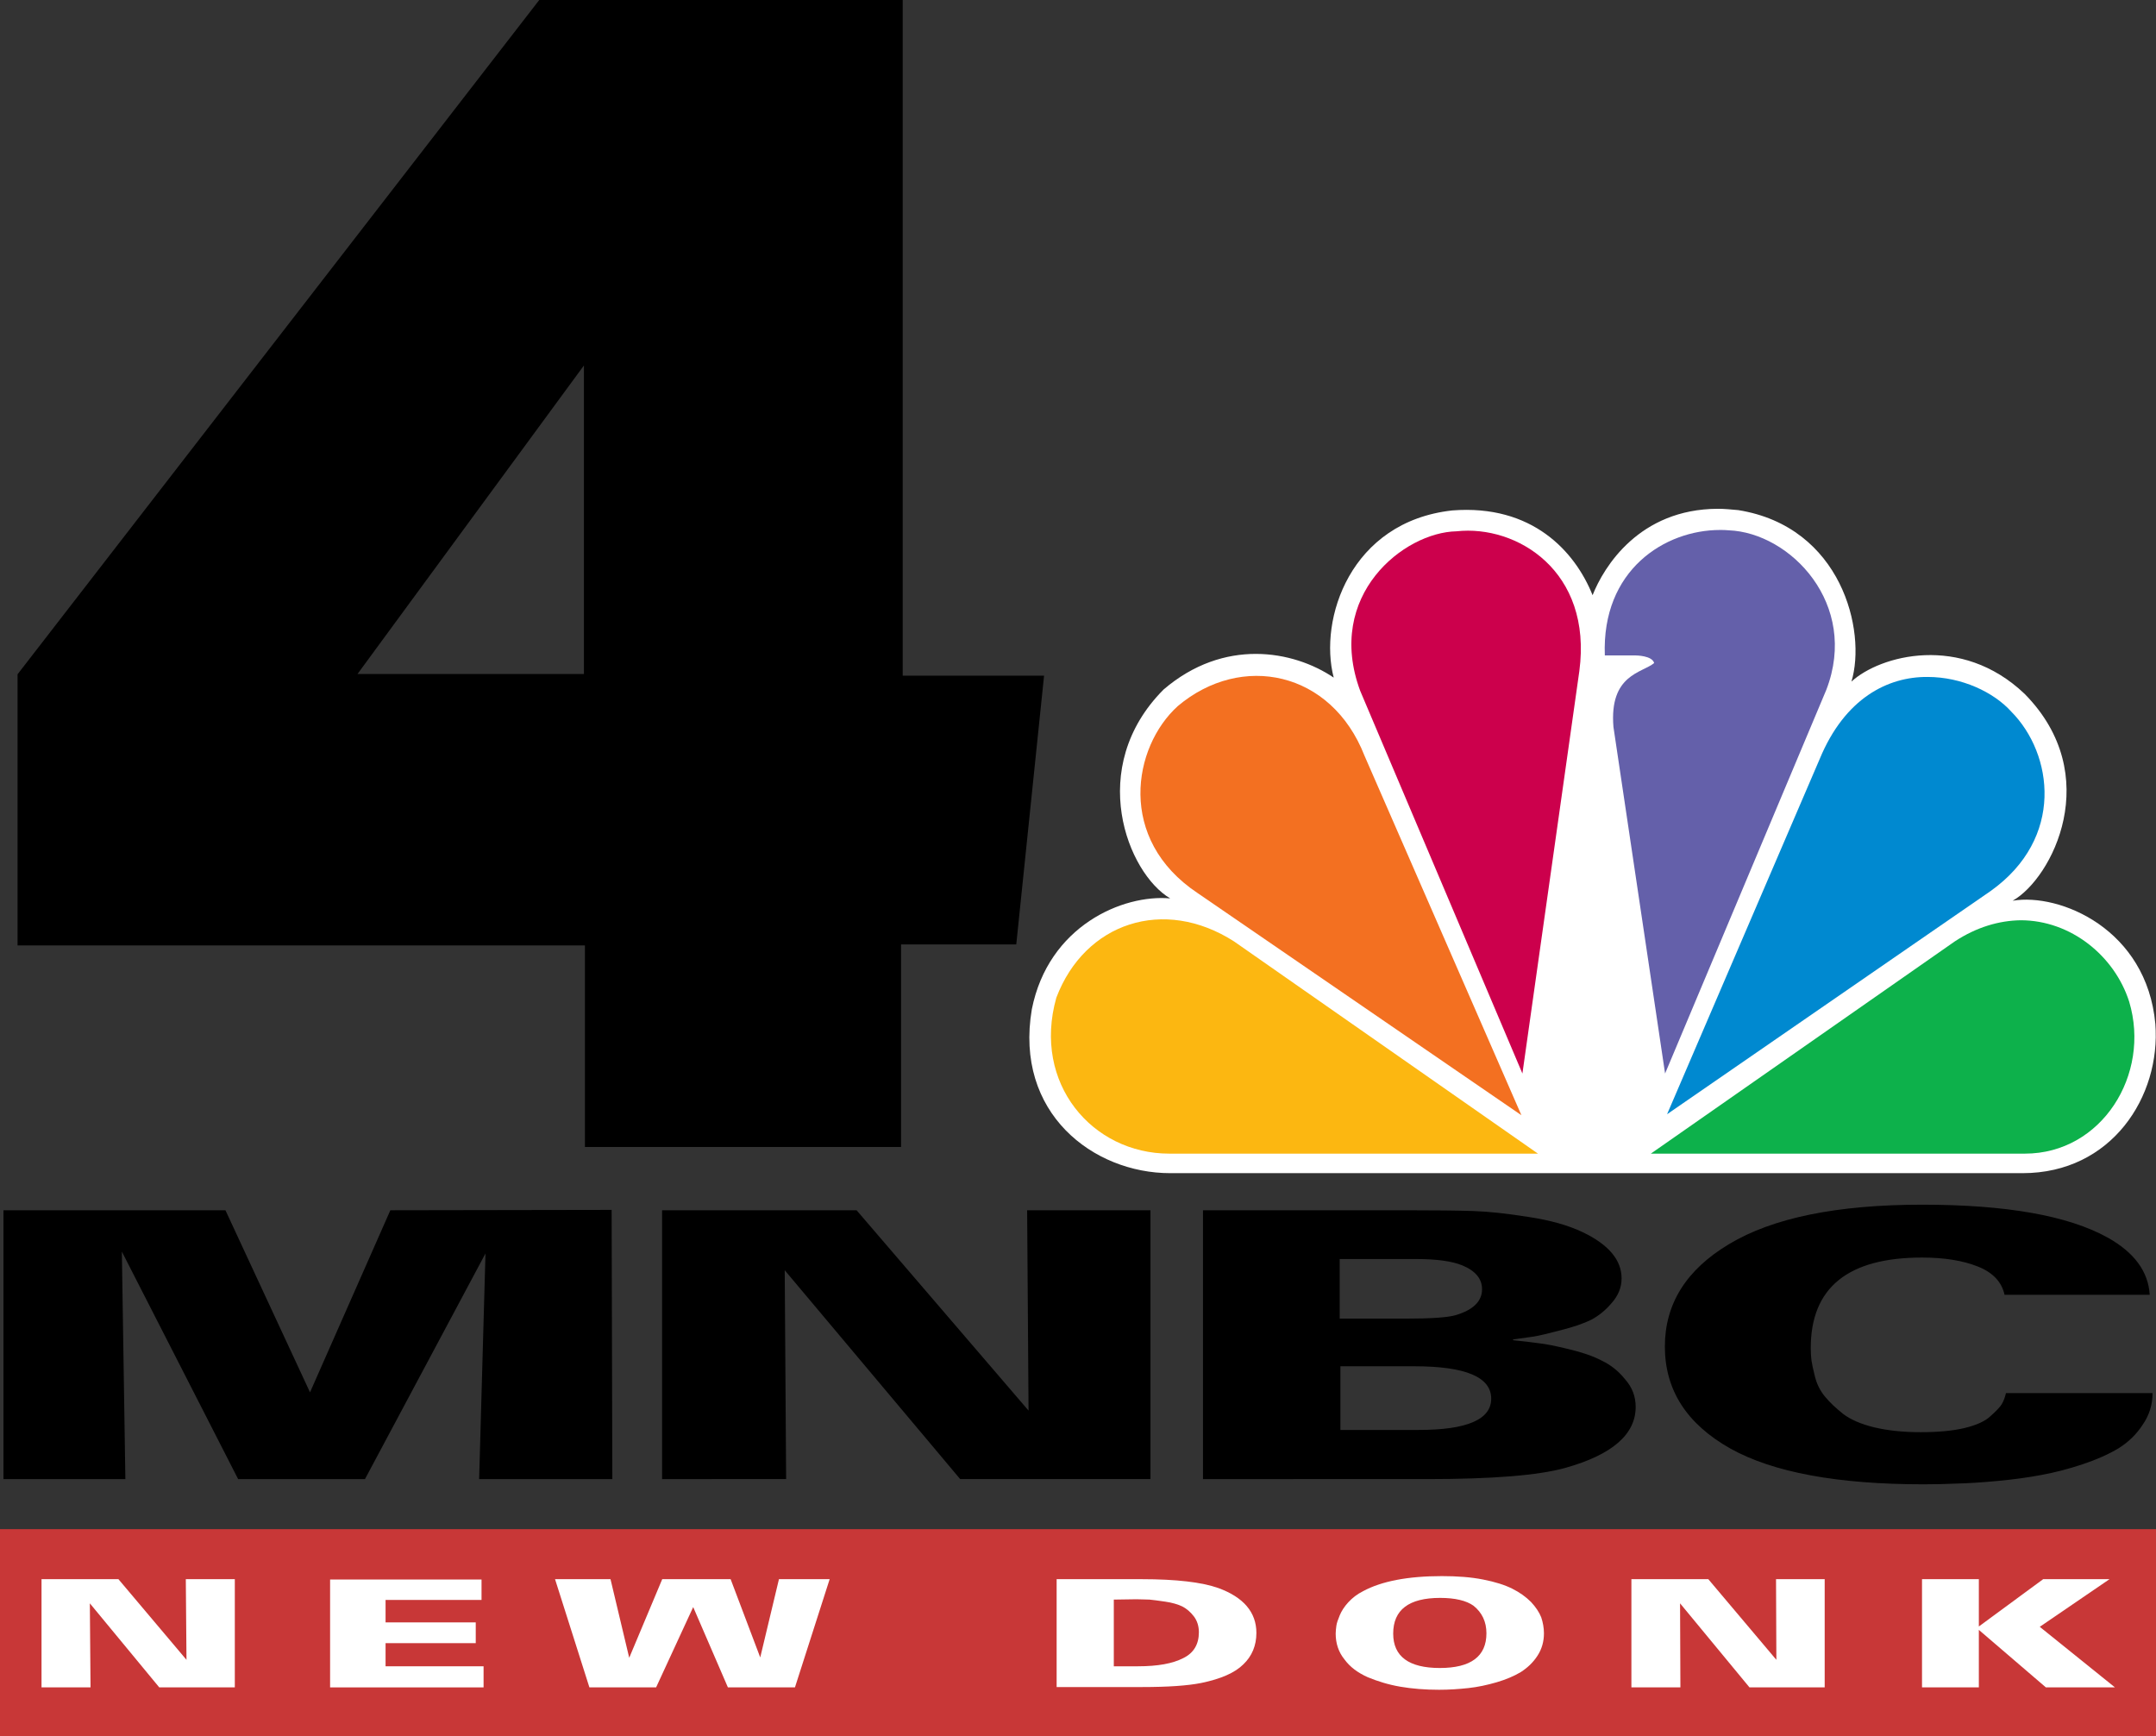 <?xml version="1.0" encoding="UTF-8" standalone="no"?>
<!-- Generator: Adobe Illustrator 26.3.1, SVG Export Plug-In . SVG Version: 6.00 Build 0)  -->

<svg
   version="1.1"
   id="Layer_1"
   x="0px"
   y="0px"
   viewBox="0 0 651.3 524.429"
   xml:space="preserve"
   sodipodi:docname="MNBC_(1992-1995).svg"
   width="651.3"
   height="524.429"
   inkscape:version="1.3.2 (091e20e, 2023-11-25)"
   xmlns:inkscape="http://www.inkscape.org/namespaces/inkscape"
   xmlns:sodipodi="http://sodipodi.sourceforge.net/DTD/sodipodi-0.dtd"
   xmlns="http://www.w3.org/2000/svg"
   xmlns:svg="http://www.w3.org/2000/svg"><rect x="0" y="0" width="651.3" height="524.429" fill="#333333" stroke="none"/><defs
   id="defs8" /><sodipodi:namedview
   id="namedview8"
   pagecolor="#ffffff"
   bordercolor="#000000"
   borderopacity="0.25"
   inkscape:showpageshadow="2"
   inkscape:pageopacity="0.0"
   inkscape:pagecheckerboard="true"
   inkscape:deskcolor="#d1d1d1"
   inkscape:zoom="0.89711047"
   inkscape:cx="367.84767"
   inkscape:cy="253.59196"
   inkscape:window-width="1440"
   inkscape:window-height="900"
   inkscape:window-x="0"
   inkscape:window-y="0"
   inkscape:window-maximized="0"
   inkscape:current-layer="Layer_1" />
<style
   type="text/css"
   id="style1">
	.st0{fill:#FFFFFF;}
	.st1{fill:#F37021;}
	.st2{fill:#CC004C;}
	.st3{fill:#6460AA;}
	.st4{fill:#0089D0;}
	.st5{fill:#0DB14B;}
	.st6{fill:#FCB711;}
	.st7{fill:#C83737;}
</style>
<path
   id="path3000_00000121993964532723743640000007724217997366315182_"
   d="m 176.6,346.5 h 95.6 V 285.3 H 307 l 8.4,-81.2 H 272.7 V 0 H 162.9 L 5.3,203.7 v 81.9 h 171.4 v 60.9 z m -0.2,-236.1 v 93.2 H 108 Z"
   style="fill:#000000" />
<path
   id="path3113_00000142861565816575197600000001980117547733578906_"
   class="st0"
   d="m 481.1,179.8 c -5.3,-13.2 -18.2,-27.5 -42.4,-25.6 -30.8,3.4 -40.4,32.9 -35.8,50.5 -12.3,-8.3 -33.2,-12 -51.4,3.6 -23.5,23.6 -10.9,55.5 2,63.1 -14.3,-1.3 -36.8,8.3 -41.8,33.5 -5.3,31.3 18.5,49.5 41.8,49.5 H 611 c 26.9,0 41.8,-23.2 40.1,-45.1 -2.6,-28.6 -28.8,-39.6 -43.1,-37.2 11.9,-6.7 27.9,-37.9 3.6,-62.5 -19.2,-18.3 -43.7,-11.6 -52.3,-3.7 4.6,-15.3 -3,-46.8 -34.2,-51.8 -2.2,-0.2 -4.2,-0.4 -6.2,-0.4 -23.7,0.1 -34.4,17.5 -37.8,26.1" />
<path
   id="path3115_00000064335582446629698570000010249049251626330297_"
   class="st1"
   d="m 355.8,213.3 c -13.6,12.3 -18.5,40.2 6,56.5 l 97.8,67.1 -47.4,-108.6 c -10,-25.6 -37.2,-31.2 -56.4,-15" />
<path
   id="path3117_00000052097823761462187810000008309708605576985502_"
   class="st2"
   d="m 440,160.5 c -15.9,0.3 -39.8,19.3 -29.1,48.2 l 49,115.6 17.2,-121.6 c 4,-30.2 -18.9,-44.2 -37.1,-42.2" />
<path
   id="path3119_00000062890435252295375010000002094930294229102242_"
   class="st3"
   d="m 484.8,198 h 9.3 c 0,0 5,0 5.6,2.3 -3.6,3 -13.6,3.4 -12.3,19.3 L 503,324.3 551.7,208.4 c 10,-25.9 -10.9,-47.5 -29.5,-48.2 -0.9,-0.1 -1.7,-0.1 -2.6,-0.1 -16.7,0 -35.8,12.1 -34.8,37.9" />
<path
   id="path3121_00000029033296848283015600000003547954793939339687_"
   class="st4"
   d="m 549.7,229.3 -46.1,107.3 97.7,-67.4 c 22.5,-16 18.9,-41.5 6.3,-54.2 -5.3,-5.9 -15,-10.5 -25.3,-10.5 -12,-0.1 -25,6.4 -32.6,24.8" />
<path
   id="path3123_00000147201436063216433740000018429496151863099054_"
   class="st5"
   d="m 590.5,284.4 -91.8,64.1 h 113 c 23.2,0 38.1,-23.9 31.5,-45.9 -4.4,-13.8 -17.6,-24.6 -32.8,-24.6 -6.4,0.1 -13.2,2 -19.9,6.4" />
<path
   id="path3125_00000042696219043414738660000007697566061468009390_"
   class="st6"
   d="m 353.2,348.5 h 111.4 l -91.8,-64.1 c -21.2,-13.6 -45.1,-5.7 -53.7,17 -7.3,25.9 10.9,47.1 34.1,47.1" />
<rect
   x="0"
   y="461.941"
   class="st7"
   width="651.3"
   height="62.489"
   id="rect1"
   style="stroke-width:1.028" />




<g
   id="g8"
   transform="matrix(1.028,0,0,1.028,-9.044,-1.996)">
	<polygon
   class="st0"
   points="21,497.8 21,466 43.6,466 63.6,489.7 63.4,466 77.8,466 77.8,497.8 55.6,497.8 35.2,473.1 35.4,497.8 "
   id="polygon4" />
	<polygon
   class="st0"
   points="150.9,491.6 150.9,497.8 105.8,497.8 105.8,466.1 150.3,466.1 150.3,472.1 122.1,472.1 122.1,478.7 148.6,478.7 148.6,484.8 122.1,484.8 122.1,491.6 "
   id="polygon5" />
	<polygon
   class="st0"
   points="222.7,497.8 212.5,474.2 201.6,497.8 182,497.8 171.9,466 188.2,466 193.7,489.1 203.4,466 223.5,466 232.2,489 237.7,466 252.6,466 242.4,497.8 "
   id="polygon6" />
	<path
   class="st0"
   d="M 319.3,497.8 V 466 h 25 c 10.2,0 17.7,0.9 22.5,2.6 7.4,2.7 11.2,7.1 11.2,13.2 0,3.7 -1.3,6.8 -3.8,9.2 -2.5,2.5 -6.6,4.3 -12.4,5.5 -4,0.8 -9.8,1.2 -17.4,1.2 H 319.3 Z M 336.1,472 v 19.6 h 7.1 c 5.8,0 10.2,-0.8 13.3,-2.4 3.1,-1.5 4.6,-4.1 4.6,-7.6 0,-1.8 -0.5,-3.4 -1.5,-4.7 -1,-1.3 -2.2,-2.3 -3.4,-2.9 -1.3,-0.6 -2.9,-1.1 -5,-1.4 -2,-0.3 -3.6,-0.5 -4.6,-0.6 -1,0 -2.4,-0.1 -3.9,-0.1 z"
   id="path6" />
	<path
   class="st0"
   d="m 401.3,482 c 0,-0.7 0.1,-1.5 0.2,-2.3 0.1,-0.8 0.5,-1.9 1,-3.1 0.5,-1.2 1.3,-2.5 2.5,-3.8 1.2,-1.3 2.6,-2.4 4.4,-3.3 5.4,-2.9 13.1,-4.4 23.1,-4.4 4.5,0 8.6,0.3 12.1,1 3.6,0.7 6.4,1.6 8.6,2.7 2.2,1.1 4,2.4 5.5,3.9 1.4,1.5 2.4,3 3,4.5 0.5,1.5 0.8,3.1 0.8,4.7 0,2.4 -0.6,4.6 -1.9,6.6 -1.3,2 -2.9,3.5 -4.9,4.8 -2,1.2 -4.4,2.2 -7.1,3 -2.8,0.8 -5.5,1.4 -8.3,1.7 -2.8,0.3 -5.6,0.5 -8.6,0.5 -4.1,0 -7.9,-0.3 -11.4,-0.9 -3.5,-0.6 -6.7,-1.6 -9.6,-2.8 -2.9,-1.3 -5.2,-3 -6.8,-5.2 -1.8,-2.2 -2.6,-4.8 -2.6,-7.6 z m 16.9,0 c 0,6.7 4.6,10.1 13.7,10.1 9.1,0 13.7,-3.4 13.7,-10.2 0,-3.4 -1.3,-6.1 -3.8,-8.1 -2.1,-1.5 -5.4,-2.3 -9.8,-2.3 -9.2,0 -13.8,3.5 -13.8,10.5 z"
   id="path7" />
	<polygon
   class="st0"
   points="488.2,497.8 488.2,466 510.8,466 530.8,489.7 530.7,466 545,466 545,497.8 522.9,497.8 502.5,473.1 502.6,497.8 "
   id="polygon7" />
	<polygon
   class="st0"
   points="590.3,497.8 573.6,497.8 573.6,466 590.3,466 590.3,479.9 609.2,466 628.7,466 608.2,480 630.3,497.8 610,497.8 590.3,480.9 "
   id="polygon8" />
</g>
<path
   id="text8"
   style="font-weight:900;font-size:85.333px;font-family:'Univers LT';-inkscape-font-specification:'Univers LT Heavy';letter-spacing:0px;fill:#000000;stroke-width:0"
   d="M 1.045,446.818 V 365.607 H 68.104 l 25.546,55.003 24.269,-55.003 66.846,-0.112 0.213,81.323 h -40.235 l 1.916,-68.163 -36.403,68.163 H 71.936 l -35.126,-68.725 1.064,68.725 z m 198.965,0 V 365.607 h 58.756 l 51.944,60.514 -0.426,-60.514 H 347.54 v 81.21 h -57.479 l -53.008,-63.101 0.426,63.101 z m 163.395,0 V 365.607 h 61.524 q 12.986,0 20.011,0.225 7.025,0.225 16.818,1.8 9.793,1.462 16.392,4.612 11.709,5.624 11.709,13.947 0,4.049 -2.98,7.424 -2.768,3.262 -6.174,5.062 -3.406,1.687 -9.154,3.149 -5.535,1.462 -8.09,1.912 -2.342,0.337 -6.387,0.9 v 0.225 q 4.471,0.45 7.664,0.9 3.193,0.337 9.154,1.8 6.174,1.462 10.006,3.487 4.045,1.912 7.025,5.624 3.193,3.599 3.193,8.323 0,12.485 -21.289,18.447 -12.134,3.374 -41.513,3.374 z m 41.3,-66.475 v 17.997 h 20.011 q 11.283,0 14.902,-1.012 8.09,-2.362 8.09,-7.874 0,-4.724 -5.961,-7.199 -4.683,-1.912 -13.838,-1.912 z m 0.213,32.394 v 19.234 h 23.63 q 21.927,0 21.927,-9.448 0,-9.786 -23.204,-9.786 z m 244.486,-21.596 h -43.854 q -1.277,-5.849 -8.09,-8.548 -6.812,-2.7 -16.818,-2.7 -33.636,0 -33.636,27.333 0,2.025 0.213,3.712 0.213,1.575 1.064,4.949 0.852,3.374 2.98,5.961 2.129,2.587 5.535,5.287 3.406,2.587 9.367,4.049 6.174,1.462 14.05,1.462 7.877,0 13.199,-1.237 5.535,-1.35 7.877,-3.599 2.555,-2.25 3.406,-3.599 0.852,-1.462 1.277,-3.374 h 44.28 q 0,5.287 -2.98,9.561 -2.768,4.274 -7.238,7.086 -4.471,2.7 -10.857,4.837 -6.387,2.137 -12.56,3.262 -5.961,1.125 -13.199,1.8 -7.238,0.675 -12.347,0.787 -4.896,0.225 -10.006,0.225 -38.958,0 -58.331,-10.798 -19.798,-11.135 -19.798,-30.819 0,-19.346 19.373,-30.932 19.798,-11.923 58.331,-11.923 38.107,0 55.989,9.898 12.134,6.749 12.773,17.322 z" /></svg>
